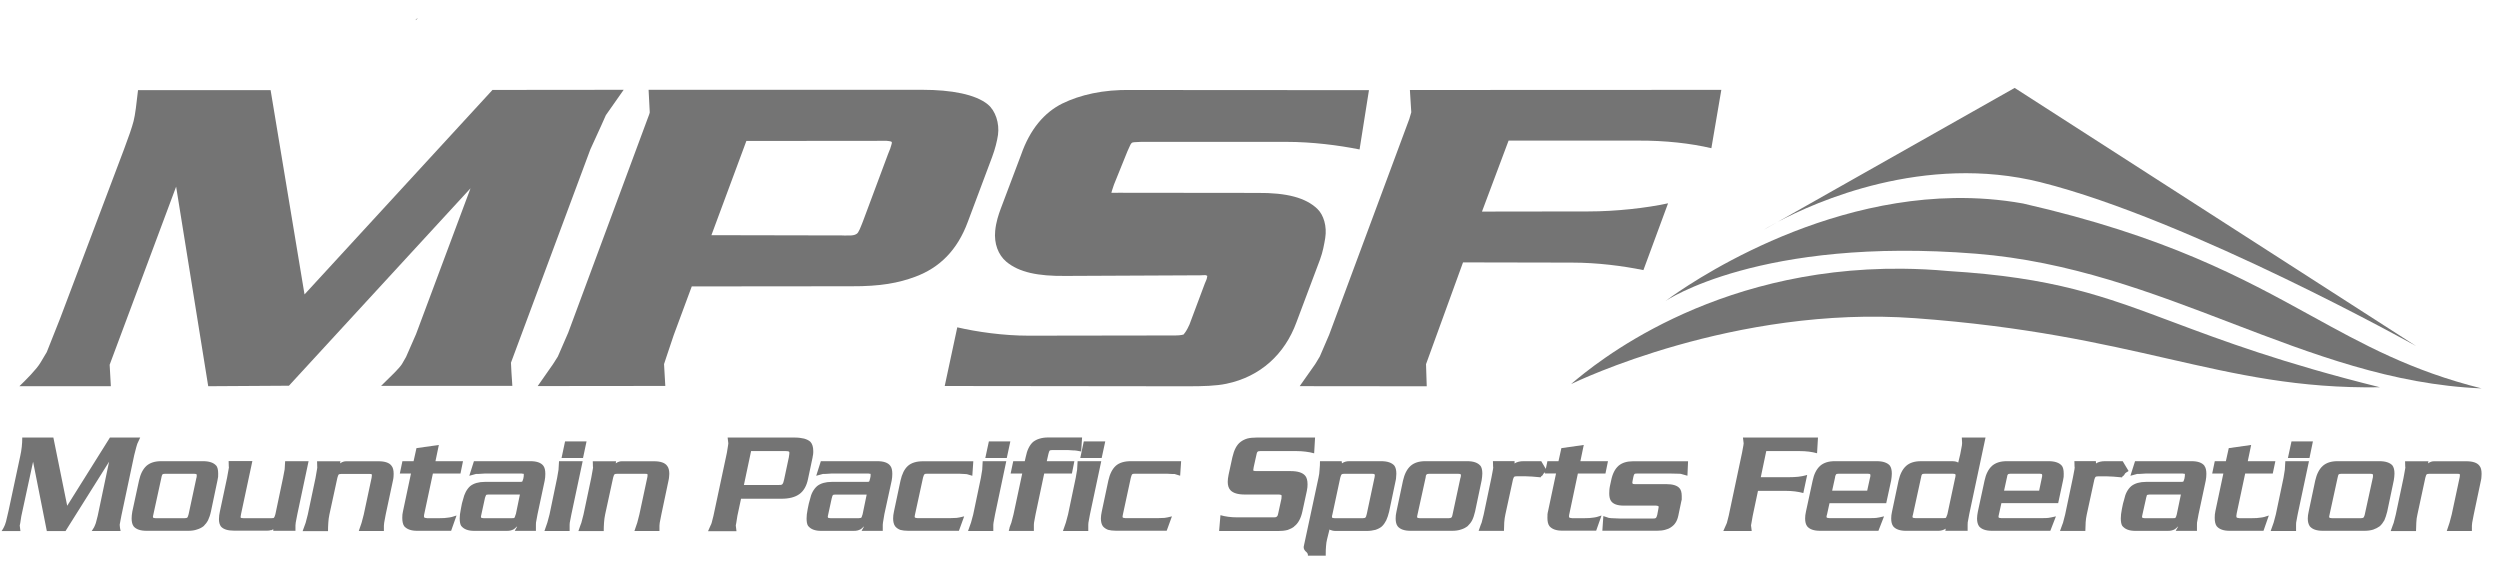 <svg width="115" height="26" viewBox="0 0 115 26" fill="none" xmlns="http://www.w3.org/2000/svg">
<path d="M19.151 0.873C19.083 0.96 19.115 0.934 19.228 0.841L19.151 0.873Z" fill="#747474"/>
<path d="M22.648 4.137L28.689 4.131L27.869 5.299L27.659 5.771L27.155 6.875L23.504 16.684C23.513 16.881 23.536 17.346 23.568 17.75H17.53C17.569 17.711 17.611 17.672 17.653 17.63C17.966 17.327 18.363 16.946 18.489 16.749L18.68 16.416L19.138 15.37L21.644 8.661L13.291 17.743L9.578 17.766L8.102 8.586L5.044 16.778L5.099 17.766H0.892C1.186 17.482 1.69 16.981 1.864 16.678L2.151 16.197L2.765 14.65L5.703 6.872C5.929 6.271 6.065 5.877 6.145 5.571C6.216 5.309 6.287 4.715 6.349 4.147H12.448L14.008 13.543L22.648 4.144V4.137Z" fill="#747474"/>
<path d="M45.434 4.799C44.869 4.34 43.764 4.131 42.434 4.131H29.835C29.855 4.466 29.874 4.922 29.887 5.138V5.183C29.887 5.203 29.848 5.306 29.784 5.474L26.138 15.302L25.66 16.403L25.438 16.752L24.734 17.759L30.604 17.753L30.546 16.749L30.649 16.436L30.991 15.415L31.821 13.175L39.17 13.168C40.5 13.175 41.336 13.016 42.105 12.729C43.215 12.316 44.036 11.518 44.52 10.204L45.637 7.224C45.776 6.856 45.866 6.484 45.908 6.204C45.979 5.674 45.798 5.096 45.434 4.799ZM41.017 6.614C41.017 6.614 41.007 6.649 41.001 6.672C40.981 6.765 40.936 6.882 40.852 7.082L39.69 10.198C39.667 10.249 39.651 10.294 39.635 10.336C39.56 10.524 39.531 10.595 39.473 10.688C39.399 10.801 39.27 10.821 39.157 10.83C39.07 10.834 38.96 10.834 38.853 10.834C38.815 10.834 38.779 10.83 38.743 10.83L32.725 10.818L34.333 6.484L40.791 6.478C40.836 6.478 40.991 6.504 41.007 6.52C41.033 6.552 41.029 6.565 41.017 6.614Z" fill="#747474"/>
<path d="M64.858 4.14L79.181 4.134L78.723 6.817C77.764 6.594 76.621 6.462 75.352 6.468H69.395L68.171 9.733L73.069 9.726C74.335 9.726 75.739 9.568 76.731 9.352L75.597 12.425C74.648 12.232 73.479 12.08 72.31 12.08L67.299 12.07L65.597 16.752L65.63 17.769L59.786 17.763L60.502 16.746L60.712 16.397L61.142 15.396L64.829 5.471C64.839 5.435 64.852 5.39 64.865 5.348C64.89 5.261 64.916 5.177 64.919 5.164C64.916 5.067 64.903 4.896 64.89 4.705C64.877 4.521 64.865 4.315 64.855 4.137L64.858 4.14Z" fill="#747474"/>
<path d="M48.879 4.757C49.663 4.373 50.738 4.111 52.039 4.14L62.972 4.147L62.54 6.875C61.561 6.678 60.338 6.526 59.185 6.526H52.495C52.437 6.529 52.382 6.533 52.333 6.533C52.201 6.539 52.114 6.542 52.075 6.565C52.023 6.597 51.994 6.655 51.865 6.952L51.242 8.493C51.164 8.709 51.123 8.867 51.123 8.867C51.123 8.867 51.19 8.874 51.458 8.867L57.822 8.874C59.214 8.861 60.066 9.103 60.593 9.603C60.89 9.884 61.045 10.411 60.961 10.947C60.912 11.237 60.854 11.579 60.719 11.944L59.634 14.831C59.101 16.287 57.984 17.327 56.411 17.653C55.94 17.753 55.343 17.769 54.619 17.769L43.457 17.756L44.035 15.057C44.939 15.267 46.157 15.441 47.309 15.441L54.07 15.431C54.319 15.431 54.471 15.389 54.461 15.37C54.461 15.367 54.461 15.36 54.477 15.344C54.51 15.305 54.593 15.202 54.716 14.928L55.423 13.039C55.456 12.958 55.472 12.919 55.485 12.893C55.498 12.861 55.501 12.855 55.511 12.822C55.523 12.764 55.536 12.693 55.536 12.693C55.472 12.648 55.433 12.651 55.359 12.658C55.323 12.661 55.278 12.664 55.213 12.664L49.02 12.693C47.748 12.706 46.877 12.532 46.286 12.035C45.918 11.721 45.721 11.205 45.779 10.617C45.818 10.21 45.934 9.875 46.027 9.619L46.97 7.12C47.377 5.952 48.032 5.173 48.882 4.754L48.879 4.757Z" fill="#747474"/>
<path d="M112.548 24.427H113.707V24.185L113.72 24.046L113.794 23.662L114.123 22.102C114.136 22.044 114.146 21.986 114.146 21.934C114.149 21.886 114.153 21.841 114.153 21.796C114.153 21.631 114.123 21.505 114.056 21.427C113.956 21.289 113.752 21.218 113.455 21.218H111.967C111.879 21.218 111.799 21.243 111.721 21.295L111.689 21.314L111.708 21.218H110.633L110.64 21.46C110.643 21.476 110.646 21.495 110.646 21.511C110.646 21.537 110.64 21.563 110.633 21.589L110.562 21.983L110.207 23.665L110.11 24.049L110.071 24.152L109.971 24.43H111.137C111.137 24.304 111.143 24.175 111.15 24.043C111.156 23.91 111.172 23.788 111.201 23.668L111.566 21.973C111.589 21.892 111.605 21.841 111.624 21.821C111.644 21.805 111.679 21.796 111.737 21.796H113.048C113.103 21.796 113.135 21.799 113.142 21.808C113.152 21.818 113.155 21.831 113.155 21.854C113.155 21.883 113.152 21.925 113.142 21.97L112.78 23.662L112.68 24.04L112.551 24.427H112.548Z" fill="#747474"/>
<path d="M110.062 21.421C109.945 21.285 109.742 21.214 109.448 21.214H107.527C107.24 21.214 107.014 21.285 106.849 21.43C106.681 21.582 106.568 21.808 106.5 22.108L106.2 23.529C106.171 23.652 106.158 23.755 106.158 23.849C106.158 24.004 106.19 24.123 106.252 24.21C106.365 24.346 106.562 24.417 106.849 24.417H108.764C108.919 24.417 109.051 24.398 109.167 24.362C109.28 24.323 109.38 24.272 109.468 24.207C109.558 24.127 109.622 24.033 109.681 23.933C109.729 23.823 109.774 23.687 109.813 23.529L110.113 22.102C110.123 22.05 110.133 21.992 110.136 21.937C110.139 21.886 110.146 21.834 110.146 21.786C110.146 21.618 110.113 21.495 110.055 21.418L110.062 21.421ZM109.151 21.957V21.966L108.783 23.652C108.78 23.681 108.77 23.713 108.754 23.745C108.744 23.778 108.735 23.797 108.725 23.804C108.702 23.826 108.664 23.836 108.609 23.836H107.265C107.201 23.833 107.162 23.823 107.156 23.813C107.146 23.81 107.143 23.791 107.143 23.771V23.752C107.146 23.723 107.152 23.697 107.162 23.662L107.53 21.973C107.54 21.941 107.543 21.908 107.553 21.879C107.556 21.857 107.572 21.831 107.585 21.818C107.598 21.805 107.637 21.795 107.695 21.795H109.038C109.093 21.795 109.132 21.805 109.148 21.815C109.151 21.828 109.158 21.847 109.158 21.876C109.158 21.899 109.158 21.928 109.154 21.96L109.151 21.957Z" fill="#747474"/>
<path d="M105.244 21.069H106.236L106.394 20.304H105.409L105.244 21.069Z" fill="#747474"/>
<path d="M104.453 24.427H105.619V24.143C105.619 24.117 105.619 24.084 105.622 24.046L105.693 23.662L106.213 21.214H105.125L105.102 21.608L105.041 21.983L104.689 23.662L104.589 24.036L104.45 24.427H104.453Z" fill="#747474"/>
<path d="M104.121 24.417L104.366 23.713C104.218 23.768 104.092 23.801 103.989 23.81C103.882 23.83 103.753 23.836 103.595 23.836H103.014C102.936 23.83 102.894 23.817 102.881 23.797C102.875 23.788 102.871 23.765 102.871 23.739C102.871 23.707 102.878 23.668 102.888 23.617L103.278 21.783H104.547L104.667 21.214H103.398L103.553 20.468L102.523 20.614L102.39 21.214H101.88L101.761 21.783H102.274L101.909 23.507C101.896 23.562 101.887 23.617 101.883 23.668C101.877 23.726 101.877 23.778 101.877 23.826C101.877 23.991 101.906 24.12 101.967 24.204C102.084 24.346 102.284 24.417 102.558 24.417H104.121Z" fill="#747474"/>
<path d="M101.409 21.43C101.299 21.285 101.102 21.214 100.805 21.214H98.212L97.999 21.886L98.306 21.802H98.396L98.716 21.782H100.404C100.404 21.782 100.437 21.792 100.453 21.792C100.469 21.792 100.482 21.795 100.501 21.795C100.501 21.799 100.505 21.808 100.505 21.818V21.84C100.505 21.86 100.501 21.889 100.501 21.915L100.482 22.024C100.469 22.057 100.459 22.086 100.453 22.108C100.45 22.131 100.44 22.147 100.424 22.157C100.414 22.16 100.375 22.167 100.324 22.167H98.713C98.432 22.167 98.206 22.231 98.041 22.36C97.876 22.502 97.766 22.709 97.712 22.974L97.66 23.158L97.608 23.407C97.57 23.59 97.557 23.742 97.557 23.849C97.557 24.001 97.579 24.114 97.621 24.185C97.744 24.346 97.947 24.42 98.228 24.42H99.701C99.784 24.42 99.852 24.417 99.897 24.401C99.949 24.388 99.998 24.369 100.033 24.349C100.072 24.33 100.114 24.288 100.166 24.236C100.169 24.233 100.185 24.227 100.198 24.217C100.195 24.23 100.156 24.298 100.082 24.42H101.06V24.139C101.06 24.117 101.06 24.084 101.063 24.039L101.134 23.652L101.464 22.108C101.483 22.008 101.493 21.905 101.493 21.799C101.493 21.631 101.464 21.508 101.402 21.43H101.409ZM100.133 23.658C100.111 23.723 100.101 23.758 100.101 23.762C100.088 23.791 100.078 23.81 100.069 23.823C100.056 23.833 100.02 23.836 99.965 23.836H98.651C98.587 23.833 98.551 23.823 98.548 23.813C98.538 23.81 98.535 23.791 98.535 23.771V23.752C98.538 23.723 98.545 23.697 98.554 23.662L98.719 22.922V22.913C98.729 22.883 98.732 22.858 98.742 22.832C98.745 22.809 98.754 22.79 98.764 22.77H98.767C98.767 22.77 98.816 22.748 98.88 22.748H100.321L100.133 23.655V23.658Z" fill="#747474"/>
<path d="M97.831 21.721C97.85 21.708 97.879 21.689 97.915 21.666L97.644 21.214H96.837C96.665 21.214 96.527 21.247 96.43 21.311L96.417 21.324L96.41 21.211H95.422L95.429 21.457C95.429 21.457 95.435 21.489 95.435 21.508C95.435 21.534 95.429 21.56 95.426 21.589L95.351 21.98L94.999 23.659L94.899 24.046L94.861 24.146L94.76 24.424H95.926C95.926 24.308 95.933 24.188 95.939 24.069V24.04C95.949 23.907 95.965 23.781 95.991 23.668L96.339 22.064C96.359 21.993 96.378 21.954 96.391 21.944C96.407 21.922 96.446 21.912 96.507 21.912H96.927L97.214 21.925L97.615 21.96C97.615 21.941 97.621 21.925 97.641 21.912C97.644 21.912 97.647 21.905 97.653 21.902C97.663 21.896 97.679 21.883 97.695 21.87C97.718 21.844 97.731 21.818 97.747 21.789C97.76 21.773 97.776 21.754 97.799 21.741C97.805 21.734 97.818 21.728 97.831 21.718V21.721Z" fill="#747474"/>
<path d="M94.841 21.421C94.728 21.285 94.521 21.214 94.228 21.214H92.313C92.025 21.214 91.799 21.285 91.632 21.43C91.467 21.582 91.351 21.808 91.289 22.108L90.983 23.529C90.96 23.652 90.944 23.755 90.944 23.849C90.944 24.004 90.976 24.123 91.037 24.21C91.15 24.346 91.347 24.417 91.632 24.417H94.315L94.573 23.752C94.412 23.791 94.299 23.813 94.224 23.823C94.144 23.833 94.056 23.833 93.95 23.833H92.048C91.987 23.829 91.948 23.82 91.945 23.81C91.935 23.807 91.932 23.788 91.932 23.768V23.749C91.935 23.729 91.935 23.716 91.942 23.697C91.945 23.687 91.951 23.674 91.951 23.658L92.064 23.145H94.676L94.899 22.105C94.912 22.05 94.922 21.992 94.928 21.937C94.931 21.886 94.931 21.837 94.931 21.786C94.931 21.618 94.902 21.495 94.841 21.418V21.421ZM93.927 21.966L93.801 22.57H92.187L92.319 21.966C92.323 21.947 92.329 21.924 92.332 21.905C92.332 21.895 92.335 21.886 92.335 21.876C92.345 21.853 92.358 21.828 92.368 21.815C92.387 21.802 92.419 21.792 92.481 21.792H93.824C93.879 21.792 93.918 21.802 93.927 21.811C93.937 21.824 93.94 21.844 93.94 21.873C93.94 21.895 93.937 21.928 93.927 21.966Z" fill="#747474"/>
<path d="M90.243 20.127L90.256 20.362V20.395C90.256 20.424 90.253 20.449 90.246 20.498L90.172 20.889L90.078 21.279C90.017 21.237 89.923 21.215 89.801 21.215H88.361C88.073 21.215 87.847 21.286 87.683 21.431C87.515 21.583 87.402 21.809 87.334 22.109L87.034 23.53C87.005 23.652 86.995 23.756 86.995 23.849C86.995 24.004 87.024 24.124 87.088 24.211C87.198 24.346 87.398 24.418 87.683 24.418H89.155C89.287 24.418 89.4 24.385 89.504 24.317L89.484 24.418H90.511V24.137C90.511 24.117 90.511 24.098 90.514 24.072V24.04L90.585 23.652L91.334 20.127H90.243ZM89.94 21.967L89.581 23.652C89.559 23.717 89.542 23.756 89.542 23.756C89.533 23.785 89.52 23.807 89.51 23.82C89.5 23.83 89.462 23.833 89.407 23.833H88.099C88.028 23.83 87.996 23.82 87.989 23.811C87.98 23.807 87.976 23.788 87.976 23.769V23.749C87.98 23.72 87.989 23.694 87.999 23.659L88.367 21.97C88.37 21.938 88.377 21.905 88.386 21.877C88.396 21.854 88.406 21.828 88.419 21.815C88.432 21.802 88.47 21.793 88.529 21.793H89.843C89.894 21.793 89.927 21.802 89.943 21.812C89.953 21.825 89.956 21.844 89.956 21.873C89.956 21.896 89.953 21.928 89.943 21.967H89.94Z" fill="#747474"/>
<path d="M86.937 21.421C86.821 21.285 86.617 21.214 86.323 21.214H84.402C84.115 21.214 83.889 21.285 83.724 21.43C83.559 21.582 83.443 21.808 83.382 22.108L83.075 23.529C83.046 23.652 83.036 23.755 83.036 23.849C83.036 24.004 83.065 24.123 83.13 24.21C83.24 24.346 83.437 24.417 83.724 24.417H86.407L86.666 23.752C86.504 23.791 86.391 23.813 86.314 23.823C86.239 23.833 86.146 23.833 86.046 23.833H84.144C84.079 23.829 84.04 23.82 84.034 23.81C84.024 23.807 84.021 23.788 84.021 23.768V23.749C84.024 23.729 84.031 23.71 84.034 23.694C84.037 23.684 84.037 23.671 84.044 23.662L84.157 23.148H86.766L86.992 22.108C87.001 22.054 87.011 21.995 87.014 21.941C87.017 21.889 87.024 21.84 87.024 21.789C87.024 21.621 86.992 21.498 86.934 21.421H86.937ZM86.023 21.966L85.891 22.57H84.279L84.412 21.966C84.412 21.934 84.421 21.905 84.431 21.876C84.441 21.853 84.451 21.828 84.463 21.815C84.476 21.802 84.515 21.792 84.573 21.792H85.916C85.978 21.792 86.017 21.802 86.026 21.811C86.036 21.824 86.039 21.844 86.039 21.873C86.039 21.895 86.036 21.928 86.026 21.966H86.023Z" fill="#747474"/>
<path d="M82.785 20.75C83.079 20.75 83.343 20.782 83.585 20.85L83.627 20.127H80.176L80.208 20.395L80.195 20.495L80.134 20.827L79.52 23.727L79.436 24.056C79.42 24.098 79.407 24.133 79.388 24.166L79.272 24.427H80.579L80.547 24.166L80.567 24.056L80.625 23.727L80.867 22.58H82.152C82.442 22.58 82.704 22.613 82.953 22.68L83.13 21.847C82.975 21.893 82.836 21.919 82.717 21.931C82.588 21.944 82.446 21.951 82.284 21.951H80.996L81.248 20.75H82.775H82.785Z" fill="#747474"/>
<path d="M77.354 21.808L77.622 21.883L77.651 21.218H75.123C74.842 21.218 74.619 21.285 74.454 21.424C74.289 21.57 74.17 21.799 74.109 22.118L74.057 22.357C74.044 22.425 74.034 22.483 74.031 22.541C74.028 22.596 74.025 22.651 74.025 22.696C74.025 22.842 74.05 22.955 74.099 23.032C74.193 23.184 74.393 23.258 74.69 23.258H76.172C76.207 23.258 76.249 23.268 76.291 23.284C76.291 23.294 76.298 23.31 76.298 23.326C76.298 23.352 76.291 23.387 76.282 23.426L76.233 23.684C76.214 23.762 76.191 23.81 76.172 23.826C76.149 23.846 76.111 23.852 76.046 23.852H74.519L74.125 23.836L74.005 23.823L73.754 23.739L73.708 24.414H76.22C76.362 24.414 76.485 24.401 76.592 24.372C76.698 24.346 76.789 24.308 76.866 24.253C77.047 24.136 77.153 23.959 77.202 23.723L77.334 23.09C77.334 23.09 77.341 23.064 77.344 23.045C77.347 23.026 77.354 23.006 77.36 22.98V22.822C77.36 22.654 77.325 22.532 77.257 22.457C77.147 22.331 76.944 22.27 76.647 22.27H75.2C75.135 22.27 75.103 22.26 75.1 22.241C75.09 22.231 75.087 22.215 75.087 22.196C75.087 22.177 75.09 22.147 75.1 22.112L75.135 21.938C75.142 21.915 75.151 21.892 75.155 21.863C75.165 21.834 75.174 21.815 75.194 21.799C75.206 21.789 75.242 21.783 75.306 21.783H76.843L77.237 21.792C77.286 21.792 77.321 21.796 77.347 21.805L77.354 21.808Z" fill="#747474"/>
<path d="M73.422 24.417L73.67 23.713C73.522 23.768 73.393 23.801 73.289 23.81C73.186 23.83 73.054 23.836 72.895 23.836H72.314C72.237 23.83 72.195 23.817 72.182 23.797C72.182 23.791 72.175 23.785 72.175 23.772C72.175 23.762 72.175 23.749 72.175 23.739C72.175 23.707 72.182 23.668 72.195 23.617L72.582 21.783H73.851L73.967 21.214H72.698L72.853 20.468L71.823 20.614L71.691 21.214H71.181L71.107 21.57L70.897 21.214H70.09C69.918 21.214 69.786 21.247 69.683 21.311L69.67 21.324V21.211H68.675L68.682 21.456C68.682 21.456 68.688 21.489 68.688 21.508C68.688 21.534 68.685 21.56 68.678 21.589L68.604 21.98L68.252 23.659L68.155 24.043L68.114 24.143L68.017 24.421H69.182C69.182 24.295 69.189 24.166 69.195 24.036C69.205 23.904 69.221 23.778 69.247 23.665L69.596 22.06C69.618 21.989 69.634 21.951 69.647 21.941C69.663 21.918 69.705 21.909 69.767 21.909H70.186L70.474 21.922L70.874 21.957C70.874 21.938 70.881 21.922 70.9 21.909C70.913 21.899 70.929 21.886 70.955 21.867C70.971 21.841 70.99 21.815 71.003 21.786C71.019 21.77 71.036 21.75 71.055 21.737C71.061 21.734 71.068 21.728 71.078 21.721L71.065 21.779H71.578L71.213 23.504C71.2 23.558 71.187 23.613 71.184 23.665C71.184 23.681 71.184 23.697 71.184 23.713C71.184 23.752 71.181 23.788 71.181 23.82C71.181 23.985 71.21 24.114 71.271 24.198C71.388 24.34 71.585 24.411 71.862 24.411H73.425L73.422 24.417Z" fill="#747474"/>
<path d="M71.077 21.727L71.109 21.57L71.167 21.666C71.128 21.691 71.099 21.711 71.077 21.727Z" fill="#747474"/>
<path d="M68.093 21.421C67.98 21.285 67.777 21.214 67.486 21.214H65.565C65.278 21.214 65.052 21.285 64.887 21.43C64.719 21.582 64.606 21.808 64.538 22.108L64.238 23.529C64.209 23.652 64.2 23.755 64.2 23.849C64.2 24.004 64.228 24.123 64.293 24.21C64.403 24.346 64.6 24.417 64.887 24.417H66.802C66.957 24.417 67.093 24.398 67.212 24.356C67.322 24.323 67.419 24.272 67.509 24.204C67.593 24.123 67.67 24.03 67.722 23.926C67.774 23.823 67.816 23.687 67.855 23.526L68.155 22.099C68.165 22.047 68.174 21.989 68.177 21.934C68.181 21.883 68.187 21.831 68.187 21.782C68.187 21.614 68.155 21.492 68.093 21.414V21.421ZM67.183 21.966L66.821 23.652C66.818 23.681 66.808 23.713 66.799 23.745C66.786 23.778 66.776 23.797 66.766 23.804C66.744 23.826 66.705 23.836 66.65 23.836H65.304C65.242 23.833 65.204 23.823 65.2 23.813C65.191 23.81 65.188 23.791 65.188 23.771V23.752C65.191 23.723 65.2 23.697 65.207 23.662L65.578 21.973C65.581 21.941 65.588 21.908 65.591 21.879C65.604 21.857 65.614 21.831 65.63 21.818C65.643 21.805 65.681 21.795 65.743 21.795H67.08C67.141 21.795 67.173 21.805 67.189 21.815C67.199 21.828 67.202 21.847 67.202 21.876C67.202 21.899 67.199 21.931 67.189 21.97L67.183 21.966Z" fill="#747474"/>
<path d="M64.142 21.421C64.025 21.285 63.822 21.214 63.525 21.214H62.069C61.936 21.214 61.823 21.246 61.73 21.314L61.717 21.214H60.719C60.719 21.34 60.716 21.469 60.7 21.605C60.697 21.731 60.677 21.86 60.651 21.973L59.97 25.15V25.179C59.97 25.253 60.012 25.331 60.102 25.402C60.144 25.441 60.164 25.486 60.164 25.538V25.56H60.984V25.466C60.984 25.354 60.987 25.241 60.997 25.128C61.006 25.011 61.019 24.901 61.045 24.808L61.158 24.352L61.178 24.372C61.258 24.404 61.342 24.424 61.442 24.424H62.863C63.018 24.424 63.15 24.404 63.273 24.372C63.389 24.333 63.489 24.282 63.564 24.217C63.644 24.143 63.709 24.049 63.767 23.936C63.819 23.826 63.861 23.691 63.9 23.536L64.2 22.108C64.213 22.057 64.222 21.999 64.222 21.944C64.226 21.892 64.232 21.84 64.232 21.792C64.232 21.624 64.2 21.502 64.142 21.424V21.421ZM63.228 21.966L62.87 23.652C62.87 23.652 62.86 23.681 62.856 23.694C62.853 23.713 62.847 23.726 62.844 23.745C62.831 23.778 62.821 23.797 62.811 23.804C62.792 23.826 62.756 23.836 62.695 23.836H61.391C61.326 23.833 61.287 23.823 61.281 23.813C61.271 23.81 61.271 23.791 61.271 23.771V23.752C61.271 23.723 61.281 23.697 61.291 23.662L61.652 21.973C61.675 21.883 61.701 21.831 61.717 21.818C61.736 21.805 61.768 21.795 61.827 21.795H63.124C63.179 21.795 63.218 21.805 63.228 21.815C63.237 21.828 63.241 21.847 63.241 21.876C63.241 21.899 63.237 21.931 63.228 21.97V21.966Z" fill="#747474"/>
<path d="M59.524 24.221C59.718 24.079 59.844 23.84 59.912 23.517L60.115 22.58C60.128 22.506 60.135 22.451 60.141 22.416V22.406C60.144 22.377 60.147 22.332 60.147 22.283C60.147 22.099 60.112 21.964 60.034 21.877C59.915 21.738 59.689 21.67 59.36 21.67H57.778C57.748 21.667 57.723 21.663 57.703 21.663C57.677 21.663 57.661 21.657 57.658 21.651C57.655 21.641 57.651 21.628 57.651 21.612C57.651 21.589 57.658 21.544 57.671 21.483L57.79 20.947C57.794 20.93 57.803 20.901 57.81 20.859C57.819 20.821 57.832 20.792 57.855 20.776C57.871 20.759 57.916 20.75 57.974 20.75H59.644C59.783 20.75 59.921 20.759 60.057 20.776C60.193 20.792 60.325 20.817 60.451 20.853L60.493 20.127H57.816C57.635 20.127 57.49 20.143 57.377 20.172C57.261 20.207 57.154 20.259 57.067 20.327C56.889 20.459 56.767 20.695 56.689 21.037L56.515 21.838C56.489 21.967 56.476 22.073 56.476 22.167C56.476 22.332 56.518 22.458 56.596 22.545C56.718 22.68 56.941 22.748 57.258 22.748H58.837C58.901 22.758 58.937 22.764 58.943 22.774C58.95 22.784 58.953 22.794 58.953 22.813C58.953 22.819 58.953 22.829 58.953 22.839C58.953 22.868 58.953 22.897 58.946 22.939L58.801 23.604C58.788 23.688 58.766 23.743 58.73 23.765C58.711 23.788 58.672 23.798 58.614 23.798H56.915C56.628 23.798 56.37 23.765 56.141 23.698L56.079 24.427H58.788C58.956 24.427 59.105 24.411 59.227 24.379C59.343 24.34 59.447 24.288 59.534 24.221H59.524Z" fill="#747474"/>
<path d="M53.667 24.417L53.909 23.752C53.754 23.791 53.641 23.817 53.567 23.823C53.489 23.829 53.399 23.833 53.299 23.833H51.755C51.688 23.826 51.652 23.817 51.649 23.807C51.639 23.8 51.639 23.784 51.639 23.765V23.745C51.639 23.72 51.649 23.691 51.655 23.658L52.02 21.966C52.043 21.879 52.065 21.828 52.088 21.811C52.104 21.799 52.139 21.792 52.191 21.792H53.693L53.948 21.805H54.035L54.287 21.883L54.332 21.214H52.02C51.72 21.214 51.487 21.285 51.326 21.427C51.164 21.576 51.051 21.802 50.984 22.105L50.683 23.523C50.657 23.649 50.641 23.752 50.641 23.846C50.641 23.997 50.67 24.12 50.732 24.207C50.79 24.278 50.871 24.333 50.971 24.372C51.068 24.398 51.187 24.414 51.336 24.414H53.667V24.417Z" fill="#747474"/>
<path d="M49.692 21.069H50.677L50.842 20.304H49.854L49.692 21.069Z" fill="#747474"/>
<path d="M48.898 24.427H50.061V24.143C50.061 24.117 50.061 24.084 50.067 24.046L50.138 23.662L50.658 21.214H49.57L49.547 21.608L49.483 21.983L49.131 23.662L49.031 24.036L48.895 24.427H48.898Z" fill="#747474"/>
<path d="M49.412 20.717C49.46 20.717 49.57 20.737 49.734 20.769L49.776 20.123H48.227C48.065 20.123 47.93 20.143 47.82 20.178C47.704 20.21 47.607 20.265 47.523 20.327C47.361 20.472 47.245 20.704 47.184 21.018L47.139 21.215H46.609L46.489 21.783H47.022L46.622 23.659L46.522 24.043L46.483 24.146C46.461 24.198 46.451 24.234 46.444 24.253C46.444 24.276 46.428 24.331 46.402 24.424H47.558V24.14C47.558 24.114 47.558 24.082 47.565 24.043L47.636 23.659L48.033 21.783H49.308L49.421 21.215H48.152L48.227 20.882C48.246 20.798 48.269 20.747 48.282 20.73C48.294 20.714 48.33 20.704 48.388 20.704H49.147L49.402 20.721H49.412V20.717Z" fill="#747474"/>
<path d="M45.324 21.069H46.312L46.476 20.304H45.488L45.324 21.069Z" fill="#747474"/>
<path d="M44.529 24.427H45.692V24.143C45.692 24.117 45.695 24.084 45.702 24.046L45.773 23.662L46.289 21.214H45.204L45.182 21.608L45.12 21.983L44.769 23.662L44.668 24.036L44.529 24.427Z" fill="#747474"/>
<path d="M44.11 24.417L44.352 23.752C44.194 23.791 44.081 23.817 44.007 23.823C43.926 23.83 43.839 23.833 43.739 23.833H42.195C42.127 23.826 42.092 23.817 42.089 23.807C42.079 23.801 42.076 23.784 42.076 23.765V23.746C42.079 23.72 42.085 23.691 42.092 23.659L42.46 21.967C42.483 21.879 42.508 21.828 42.528 21.812C42.544 21.799 42.579 21.792 42.634 21.792H44.133L44.388 21.805L44.478 21.812L44.727 21.886L44.772 21.218H42.457C42.156 21.218 41.927 21.289 41.763 21.431C41.601 21.579 41.491 21.805 41.423 22.109L41.123 23.526C41.094 23.652 41.084 23.755 41.084 23.849C41.084 24.001 41.114 24.123 41.178 24.211C41.236 24.282 41.314 24.337 41.414 24.375C41.511 24.401 41.63 24.417 41.779 24.417H44.11Z" fill="#747474"/>
<path d="M40.956 21.43C40.852 21.285 40.649 21.214 40.352 21.214H37.759L37.546 21.886L37.853 21.802H37.937L38.263 21.782H39.951C39.98 21.792 40.006 21.792 40.045 21.795C40.048 21.799 40.048 21.808 40.048 21.818V21.84C40.048 21.86 40.048 21.889 40.045 21.915L40.022 22.024C40.013 22.057 40 22.086 40 22.108C39.99 22.131 39.987 22.147 39.971 22.157C39.958 22.16 39.929 22.167 39.871 22.167H38.256C37.978 22.167 37.752 22.231 37.588 22.36C37.423 22.506 37.313 22.709 37.258 22.974L37.207 23.158L37.155 23.407C37.116 23.59 37.103 23.742 37.103 23.849C37.103 24.001 37.123 24.114 37.168 24.185C37.291 24.346 37.494 24.42 37.775 24.42H39.248C39.331 24.42 39.399 24.417 39.451 24.401C39.499 24.388 39.541 24.369 39.583 24.349C39.622 24.33 39.664 24.288 39.716 24.236C39.719 24.233 39.735 24.227 39.748 24.217C39.745 24.23 39.706 24.298 39.632 24.42H40.607V24.139C40.607 24.117 40.61 24.084 40.617 24.039L40.681 23.652L41.017 22.108C41.036 22.008 41.046 21.905 41.046 21.799C41.046 21.631 41.017 21.508 40.956 21.43ZM39.68 23.658C39.67 23.687 39.661 23.707 39.657 23.723C39.648 23.745 39.645 23.762 39.645 23.762C39.635 23.791 39.625 23.804 39.615 23.817C39.615 23.817 39.564 23.836 39.506 23.836H38.198C38.133 23.833 38.098 23.823 38.088 23.813C38.085 23.81 38.079 23.791 38.079 23.771V23.752C38.082 23.723 38.088 23.697 38.098 23.662L38.259 22.922C38.263 22.9 38.269 22.88 38.279 22.858C38.279 22.854 38.282 22.845 38.282 22.835C38.292 22.812 38.301 22.787 38.314 22.77C38.327 22.761 38.366 22.751 38.427 22.751H39.867L39.68 23.658Z" fill="#747474"/>
<path d="M37.275 20.32C37.21 20.259 37.11 20.21 36.987 20.175C36.865 20.146 36.719 20.127 36.545 20.127H33.471L33.503 20.395L33.49 20.495L33.436 20.83L32.819 23.727L32.735 24.056C32.722 24.098 32.706 24.137 32.687 24.169L32.57 24.434H33.878L33.846 24.169L33.868 24.056L33.92 23.727L34.088 22.942H35.948C36.3 22.942 36.574 22.871 36.771 22.729C36.968 22.587 37.107 22.351 37.171 22.022L37.378 21.047C37.378 21.047 37.381 21.027 37.381 21.018C37.385 20.989 37.391 20.953 37.401 20.914C37.41 20.859 37.41 20.805 37.41 20.753C37.41 20.566 37.368 20.417 37.275 20.32ZM36.293 21.008L36.07 22.054C36.048 22.17 36.019 22.238 35.996 22.267C35.974 22.29 35.944 22.306 35.915 22.306C35.883 22.306 35.854 22.309 35.822 22.309H34.22L34.55 20.75H36.145C36.225 20.75 36.277 20.759 36.3 20.782C36.309 20.785 36.312 20.811 36.312 20.837C36.312 20.879 36.303 20.937 36.29 21.005L36.293 21.008Z" fill="#747474"/>
<path d="M29.18 24.427H30.335V24.185L30.348 24.046L30.423 23.662L30.752 22.102C30.765 22.044 30.775 21.986 30.778 21.934C30.781 21.886 30.788 21.841 30.788 21.796C30.788 21.631 30.752 21.505 30.687 21.427C30.587 21.289 30.387 21.218 30.087 21.218H28.602C28.514 21.218 28.43 21.243 28.356 21.295L28.324 21.314L28.34 21.218H27.268L27.275 21.46C27.278 21.479 27.281 21.495 27.281 21.511C27.281 21.537 27.275 21.563 27.268 21.589L27.197 21.983L26.842 23.665L26.742 24.049L26.703 24.152L26.606 24.43H27.772C27.772 24.304 27.775 24.175 27.785 24.043C27.794 23.91 27.811 23.788 27.836 23.668L28.204 21.973C28.224 21.892 28.246 21.841 28.263 21.821C28.279 21.805 28.314 21.796 28.372 21.796H29.683C29.738 21.796 29.77 21.799 29.777 21.808C29.787 21.818 29.787 21.831 29.787 21.854C29.787 21.883 29.787 21.925 29.774 21.97L29.412 23.662L29.315 24.04L29.183 24.427H29.18Z" fill="#747474"/>
<path d="M25.831 21.069H26.819L26.981 20.304H25.993L25.831 21.069Z" fill="#747474"/>
<path d="M25.04 24.427H26.203V24.178V24.143C26.203 24.117 26.203 24.084 26.209 24.046L26.283 23.662L26.803 21.214H25.715L25.692 21.608L25.628 21.983L25.279 23.662L25.179 24.036L25.044 24.427H25.04Z" fill="#747474"/>
<path d="M24.998 21.43C24.888 21.285 24.691 21.214 24.394 21.214H21.801L21.588 21.886L21.895 21.802H21.985L22.312 21.782H24C24.023 21.792 24.052 21.792 24.091 21.795C24.094 21.799 24.094 21.808 24.094 21.818V21.84C24.094 21.86 24.094 21.883 24.091 21.905V21.915L24.071 22.024C24.058 22.057 24.049 22.086 24.042 22.108C24.039 22.131 24.029 22.147 24.013 22.157C24.003 22.16 23.971 22.167 23.913 22.167H22.299C22.021 22.167 21.795 22.231 21.63 22.36C21.469 22.506 21.362 22.709 21.301 22.974L21.249 23.158L21.201 23.407C21.162 23.59 21.146 23.742 21.146 23.849C21.146 24.001 21.169 24.114 21.211 24.185C21.333 24.346 21.537 24.42 21.818 24.42H23.29C23.374 24.42 23.442 24.417 23.493 24.401C23.545 24.388 23.587 24.369 23.626 24.349C23.665 24.33 23.706 24.288 23.758 24.236C23.768 24.233 23.777 24.227 23.79 24.217C23.79 24.23 23.748 24.298 23.677 24.42H24.652V24.139C24.652 24.117 24.652 24.084 24.656 24.039L24.727 23.652L25.056 22.108C25.076 22.008 25.085 21.905 25.085 21.799C25.085 21.631 25.056 21.508 24.995 21.43H24.998ZM23.723 23.658C23.7 23.723 23.69 23.758 23.69 23.762C23.681 23.781 23.671 23.8 23.668 23.81C23.665 23.813 23.665 23.82 23.658 23.823C23.645 23.833 23.61 23.836 23.555 23.836H22.241C22.176 23.833 22.14 23.823 22.137 23.813C22.128 23.81 22.124 23.791 22.124 23.771V23.752C22.128 23.723 22.134 23.697 22.144 23.662L22.305 22.922V22.913C22.315 22.883 22.325 22.858 22.334 22.832C22.344 22.809 22.354 22.783 22.363 22.767C22.376 22.758 22.415 22.748 22.48 22.748H23.916L23.729 23.655L23.723 23.658Z" fill="#747474"/>
<path d="M20.752 24.417L21.001 23.713C20.849 23.768 20.723 23.801 20.616 23.81C20.516 23.83 20.384 23.836 20.226 23.836H19.645C19.567 23.83 19.525 23.817 19.512 23.797C19.506 23.788 19.503 23.765 19.503 23.739C19.503 23.707 19.509 23.668 19.522 23.617L19.913 21.783H21.182L21.298 21.214H20.032L20.187 20.468L19.157 20.614L19.025 21.214H18.511L18.392 21.783H18.905L18.54 23.507C18.527 23.562 18.518 23.617 18.511 23.668C18.508 23.726 18.505 23.778 18.505 23.826C18.505 23.991 18.534 24.12 18.592 24.204C18.715 24.346 18.912 24.417 19.186 24.417H20.749H20.752Z" fill="#747474"/>
<path d="M16.503 24.427H17.659V24.185L17.672 24.046L17.743 23.662L18.076 22.102C18.089 22.044 18.099 21.986 18.102 21.934C18.105 21.886 18.108 21.841 18.108 21.796C18.108 21.631 18.076 21.505 18.011 21.427C17.911 21.289 17.711 21.218 17.411 21.218H15.925C15.838 21.218 15.754 21.243 15.674 21.295L15.641 21.314L15.661 21.218H14.585L14.592 21.46C14.592 21.46 14.592 21.469 14.592 21.473C14.592 21.485 14.595 21.498 14.595 21.511C14.595 21.537 14.589 21.563 14.582 21.592L14.514 21.986L14.159 23.668L14.059 24.052L14.021 24.156L13.92 24.433H15.089C15.089 24.308 15.092 24.178 15.102 24.046C15.109 23.914 15.128 23.791 15.151 23.675L15.519 21.98C15.541 21.899 15.561 21.847 15.577 21.828C15.593 21.812 15.632 21.802 15.69 21.802H17.001C17.059 21.802 17.088 21.805 17.094 21.815C17.101 21.821 17.107 21.837 17.107 21.86C17.107 21.889 17.101 21.931 17.094 21.976L16.733 23.668L16.633 24.049L16.5 24.437L16.503 24.427Z" fill="#747474"/>
<path d="M12.468 24.395C12.513 24.375 12.552 24.359 12.571 24.343V24.417H13.591V24.175L13.604 24.036L13.678 23.652L14.195 21.214H13.117L13.094 21.592L13.02 21.98L12.668 23.655C12.642 23.742 12.623 23.794 12.606 23.81C12.594 23.83 12.558 23.836 12.5 23.836H11.192C11.192 23.836 11.153 23.836 11.124 23.83H11.118C11.095 23.823 11.082 23.823 11.079 23.817C11.069 23.807 11.066 23.794 11.066 23.778C11.066 23.768 11.066 23.762 11.073 23.752C11.073 23.749 11.073 23.746 11.073 23.742C11.076 23.71 11.082 23.684 11.086 23.658L11.609 21.208H10.517L10.524 21.45C10.524 21.45 10.53 21.482 10.53 21.502C10.53 21.524 10.524 21.55 10.517 21.579L10.446 21.973L10.117 23.52C10.088 23.645 10.072 23.768 10.072 23.884C10.072 24.023 10.101 24.133 10.162 24.217C10.272 24.346 10.475 24.411 10.772 24.411H12.284C12.358 24.411 12.419 24.404 12.464 24.385L12.468 24.395Z" fill="#747474"/>
<path d="M9.946 21.421C9.833 21.285 9.626 21.214 9.332 21.214H7.418C7.13 21.214 6.901 21.285 6.736 21.43C6.572 21.582 6.459 21.808 6.394 22.108L6.087 23.529C6.065 23.652 6.055 23.755 6.055 23.849C6.055 24.004 6.084 24.123 6.145 24.21C6.258 24.346 6.455 24.417 6.739 24.417H8.661C8.812 24.417 8.948 24.398 9.064 24.356C9.177 24.323 9.277 24.272 9.364 24.204C9.448 24.123 9.519 24.03 9.571 23.93C9.623 23.82 9.671 23.684 9.704 23.526L10.004 22.099C10.017 22.047 10.026 21.989 10.033 21.934C10.036 21.883 10.036 21.831 10.036 21.782C10.036 21.614 10.007 21.492 9.946 21.414V21.421ZM9.038 21.966L8.677 23.652C8.667 23.681 8.657 23.713 8.648 23.745C8.635 23.778 8.628 23.797 8.619 23.804C8.596 23.826 8.557 23.836 8.496 23.836H7.153C7.088 23.833 7.053 23.823 7.049 23.813C7.04 23.81 7.036 23.791 7.036 23.771V23.752C7.04 23.723 7.046 23.697 7.056 23.662L7.424 21.973C7.427 21.941 7.437 21.908 7.447 21.879C7.45 21.857 7.466 21.831 7.479 21.818C7.492 21.805 7.527 21.795 7.589 21.795H8.932C8.987 21.795 9.025 21.805 9.042 21.815C9.045 21.828 9.051 21.847 9.051 21.876C9.051 21.899 9.048 21.931 9.042 21.97L9.038 21.966Z" fill="#747474"/>
<path d="M4.214 24.427H5.548C5.522 24.311 5.512 24.237 5.512 24.204C5.506 24.175 5.506 24.15 5.506 24.137L5.522 24.046L5.583 23.723L6.174 20.937L6.271 20.562L6.316 20.414L6.449 20.127H5.057L3.091 23.265L2.455 20.127H1.024C1.024 20.414 0.995 20.698 0.931 20.979L0.395 23.488L0.278 23.988L0.227 24.146C0.227 24.146 0.214 24.175 0.207 24.188C0.198 24.214 0.188 24.233 0.178 24.253C0.149 24.311 0.114 24.369 0.072 24.43H0.94L0.908 24.175L0.931 24.062L0.979 23.752L1.522 21.24L2.154 24.43H3.013L5.018 21.24L4.495 23.727L4.408 24.062L4.366 24.169C4.356 24.195 4.344 24.224 4.327 24.256C4.314 24.279 4.292 24.314 4.26 24.363C4.247 24.382 4.231 24.408 4.214 24.434V24.427Z" fill="#747474"/>
<path d="M76.615 13.846C76.615 13.846 82.627 9.232 89.888 9.11C90.925 9.093 91.987 9.168 93.062 9.361C99.678 10.873 103.178 12.8 106.313 14.524C108.725 15.851 110.921 17.059 114.15 17.866C110.052 17.698 106.388 16.294 102.632 14.857C98.964 13.452 95.213 12.015 90.896 11.67C80.96 10.876 76.615 13.846 76.615 13.846Z" fill="#747474"/>
<path d="M72.323 17.621C73.295 16.804 78.665 12.28 87.505 12.361C88.19 12.368 88.897 12.4 89.623 12.468C94.483 12.765 96.769 13.62 99.949 14.812C102.235 15.668 104.983 16.698 109.481 17.815C105.719 17.87 102.942 17.233 99.726 16.5C96.659 15.8 93.194 15.009 88.099 14.637C79.798 14.03 72.485 17.563 72.268 17.669C72.284 17.657 72.304 17.64 72.323 17.624V17.621Z" fill="#747474"/>
<path d="M93.879 8.386C100.724 10.104 111.143 15.919 111.143 15.919L92.674 4.044L81.774 10.207C81.36 10.427 81.134 10.569 81.134 10.569L81.774 10.207C83.504 9.291 88.515 7.04 93.882 8.386H93.879Z" fill="#747474"/>
</svg>
